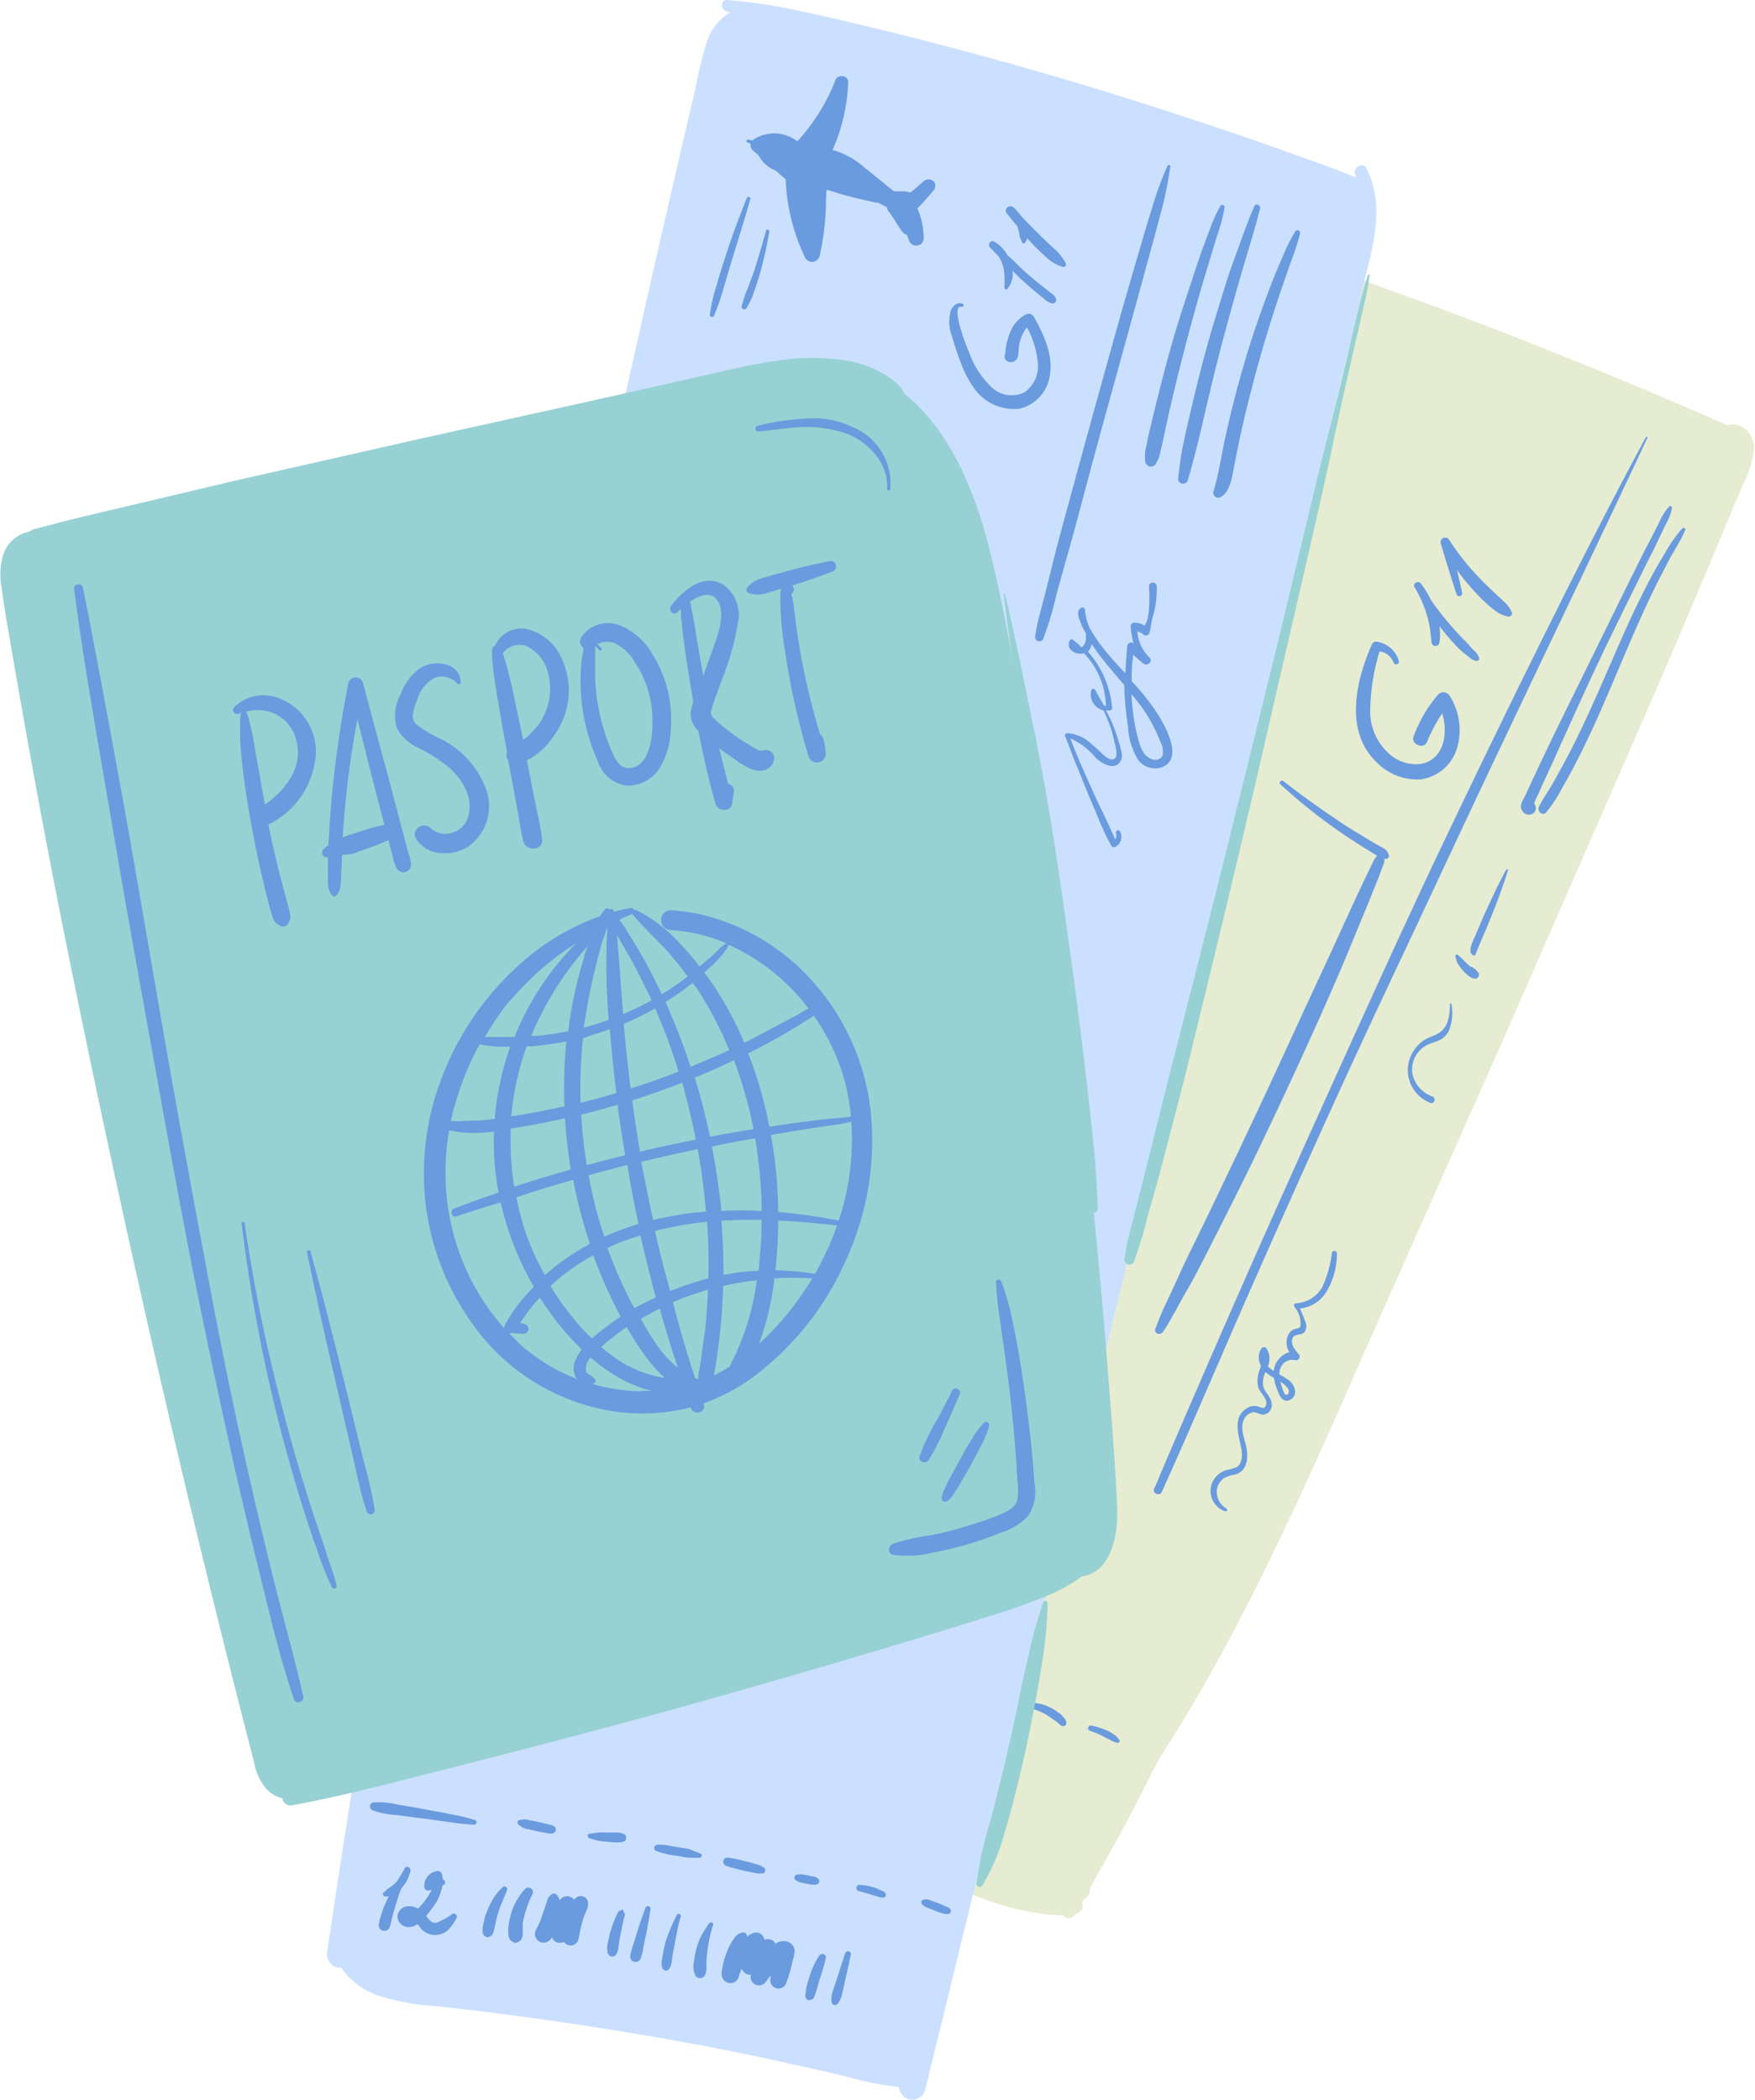 <?xml version="1.0" encoding="UTF-8" standalone="no"?><svg xmlns="http://www.w3.org/2000/svg" xmlns:xlink="http://www.w3.org/1999/xlink" fill="#000000" height="190" preserveAspectRatio="xMidYMid meet" version="1" viewBox="20.6 5.0 158.8 190.0" width="158.8" zoomAndPan="magnify"><g id="change1_1"><path d="M177.88,43.46a2,2,0,0,0-1,0l-.5-.22-2.69-1.17c-1.78-.77-3.56-1.52-5.35-2.27q-5.34-2.23-10.75-4.35-9-3.51-18.15-6.63c-.33-.15-.66-.28-1-.42l-2-.85c-1.34-.57-2.71-1.1-4.06-1.64s-2.68-1.07-4-1.58c-.66-.25-1.32-.52-2-.74a3.22,3.22,0,0,0-1.56-.19.68.68,0,0,0-.66-.09s0,0,0,0a.49.49,0,0,0-.23.22h0l-.43.56h-.25c-.23,0-.43.32-.21.5l.06.05a23.2,23.2,0,0,0-2.3,4.22,54.83,54.83,0,0,0-2.1,6.14c-1.82,4.58-3.43,9.24-5,13.89-2.85,8.65-5.28,17.45-7.57,26.27-2.36,9.06-4.6,18.16-6.87,27.24q-3.49,14-7,28c-2.33,9.39-4.73,18.76-7,28.16-.12.47-.22.94-.33,1.4s-.26.9-.4,1.36a15.38,15.38,0,0,0-.56,2.12,2.48,2.48,0,0,0,.33,1.86,3.39,3.39,0,0,0,1.4,1c.57.25,1.17.49,1.76.71a2,2,0,0,0,.47.4c.23.13.49.23.72.34.53.25,1.05.53,1.58.76l2.94,1.29,6.09,2.63,6,2.6a56,56,0,0,0,5.84,2.28,21.88,21.88,0,0,0,3.39.77,14.54,14.54,0,0,0,2.33.2.6.6,0,0,0,1,0,.83.83,0,0,0,.09-.16l.13,0a.73.73,0,0,0,.46-1,2.61,2.61,0,0,0,.17-.28,1.06,1.06,0,0,0,.45-.44,1.52,1.52,0,0,0,.12-.59l.79-1.46c.65-1.13,1.29-2.25,1.91-3.39,1-1.84,1.94-3.69,2.87-5.56l.72-1.35q3.59-5.56,6.67-11.44c4.33-8.19,8.08-16.67,11.8-25.15L156.6,99.1l12.53-28.65q3.1-7.12,6.11-14.28l3-7.19a8.67,8.67,0,0,0,1.07-3.4A2.17,2.17,0,0,0,177.88,43.46Zm-92,121.08c-.3-.26-.24-.63-.2-1l.16.1a4.87,4.87,0,0,0,.63,1.22A2.25,2.25,0,0,1,85.83,164.54Zm1.9-.74c-.18-.16-.35-.33-.54-.49.1-.17.19-.35.28-.52a.92.92,0,0,0,.4-.15c-.05.24-.09.49-.14.73A1.24,1.24,0,0,0,87.73,163.8Zm1.5-10.44c.38-1.55.77-3.1,1.16-4.65.57-2.3,1.15-4.6,1.72-6.9q-1.45,6.69-2.8,13.42a.41.41,0,0,0-.16,0c.12-.49.25-1,.36-1.47A.3.3,0,0,0,89.23,153.36Z" fill="#e6ecd1"/></g><g id="change2_1"><path d="M143.73,31.78c-.63,2.88-1.32,5.74-2,8.6q-2,8.59-4.11,17.16-4.09,17.07-8.28,34.12T121,125.77L112.65,160c-2.67,10.9-5.32,21.8-8,32.68a1.11,1.11,0,0,1-.12.5c-.08.3-.15.61-.23.92a1.2,1.2,0,0,1-2.35-.29,28.65,28.65,0,0,1-5-1c-2.24-.54-4.48-1-6.72-1.52-7.93-1.69-15.92-3-24-4.06-2-.26-4.09-.51-6.14-.73a20.94,20.94,0,0,1-5.39-1A6.74,6.74,0,0,1,51.45,183a1.14,1.14,0,0,1-.37,0,1.28,1.28,0,0,1-.86-1.51l.66-4.44c1.79-11.9,3.8-23.77,5.91-35.62s4.36-23.66,6.7-35.47,4.79-23.71,7.29-35.54,5-23.54,7.66-35.29c1.3-5.84,2.65-11.68,4-17.51.35-1.52.71-3,1.07-4.54a39.07,39.07,0,0,1,1-4.14,4.84,4.84,0,0,1,2.15-2.81L86.26,6c-.49-.19-.46-1,.13-1A48.7,48.7,0,0,1,93,6c2.12.43,4.23.94,6.33,1.45q11.37,2.74,22.56,6.23,5.58,1.74,11.09,3.63,2.78.95,5.54,1.95c1.6.57,3.2,1.13,4.76,1.8,0-.13-.05-.25-.08-.37-.14-.61.77-1.05,1.06-.44a9,9,0,0,1,.87,3.45C145.24,26.42,144.3,29.19,143.73,31.78Z" fill="#cbe0ff"/></g><g id="change3_1"><path d="M118.48,147.62c-.22.17-.45.33-.68.48a15.61,15.61,0,0,1-2.83,1.42c-2.19.9-4.47,1.59-6.73,2.29q-7.55,2.34-15.14,4.54c-5.09,1.48-10.18,2.93-15.3,4.31s-10.18,2.71-15.29,4-10.26,2.7-15.47,3.67a.75.75,0,0,1-.89-.64,2.84,2.84,0,0,1-1.58-1,5.35,5.35,0,0,1-1-2.34q-.78-3-1.54-6-1.52-6-3-12.06-2.94-12.06-5.67-24.19t-5.25-24.3c-1.68-8.11-3.3-16.24-4.76-24.4q-1.11-6.1-2.15-12.25c-.17-1-.33-2-.46-3a6.37,6.37,0,0,1,.1-2.78,3.08,3.08,0,0,1,2.37-2.26,2.65,2.65,0,0,1,.48-.23l1-.27c2.79-.74,5.61-1.39,8.42-2.05s5.62-1.33,8.43-2l16.83-3.81L75.3,41l8.45-1.9c2.34-.53,4.68-1.12,7.07-1.45a20.21,20.21,0,0,1,6.54,0,10.53,10.53,0,0,1,2.9,1,8.63,8.63,0,0,1,1.33.9,3.42,3.42,0,0,1,.88,1.09c4.58,3.75,6.72,9.87,8,15.45.87,3.63,1.52,7.31,2.21,11q1.14,6.15,2.15,12.32,2,12.38,3.54,24.83t2.48,24.89c.32,4.1.67,8.23.83,12.35C121.81,143.71,121.17,147.29,118.48,147.62Z" fill="#97d1d3"/></g><g id="change4_1"><path d="M45.31,68a3.74,3.74,0,0,0-3.53,1,.36.36,0,0,0,.43.56l.21-.1a2.41,2.41,0,0,0-.09.59c0,.34,0,.67,0,1a14.87,14.87,0,0,0,.08,2c.11,1.3.28,2.6.48,3.89q.6,3.87,1.5,7.7c.17.73.36,1.46.54,2.18.1.36.19.7.31,1.05a1.64,1.64,0,0,0,.28.58l.17.14c.05,0,.34.25.17.09a.51.51,0,0,0,.85-.22s-.13.22,0,0a1.12,1.12,0,0,0,.13-.24,1.19,1.19,0,0,0,0-.56c-.06-.33-.15-.66-.24-1-.18-.62-.35-1.25-.51-1.87-.33-1.25-.63-2.51-.91-3.78-.11-.47-.2-1-.3-1.43a.47.47,0,0,0,.15-.06,7.63,7.63,0,0,0,4.13-6.1A5.15,5.15,0,0,0,45.31,68Zm-.74,9.84c-.26-1.48-.51-3-.79-4.46-.13-.7-.21-1.42-.38-2.12-.08-.35-.17-.69-.24-1a3.3,3.3,0,0,0-.29-.87,3.81,3.81,0,0,1,2.58.17,3.59,3.59,0,0,1,2,2.6C48,74.44,46.43,76.5,44.57,77.79Z" fill="#6a9bde"/></g><g id="change4_2"><path d="M57.54,82.15c-.1-.36-.19-.72-.28-1.08l-.53-2c-.36-1.36-.71-2.72-1.08-4.08-.74-2.74-1.49-5.48-2.21-8.23a.69.69,0,0,0-1.31,0C51.48,70,51,73.35,50.66,76.68c-.15,1.59-.26,3.19-.34,4.79a1.63,1.63,0,0,0-.53.48.41.41,0,0,0,.24.59,1,1,0,0,0,.24,0c0,.52,0,1,0,1.56s-.09,1.6.51,2a.13.13,0,0,0,.12,0c.61-.38.54-1.35.57-2s.06-1.16.08-1.73l.29-.06a2.21,2.21,0,0,0,1.14-.25l1.15-.4c.39-.14.78-.29,1.16-.46l.46-.2.1.41c.1.36.19.72.29,1.08a3.36,3.36,0,0,0,.36,1.08.7.7,0,0,0,1.3-.35A3.91,3.91,0,0,0,57.54,82.15Zm-2.85-2.37c-.39.1-.77.21-1.16.34l-1.1.35a4.22,4.22,0,0,0-.82.31c.08-1.32.19-2.63.33-3.94q.36-3.41,1-6.77c.45,1.77.89,3.54,1.34,5.31.35,1.36.7,2.72,1.06,4.08l.05.18C55.12,79.67,54.9,79.73,54.69,79.78Z" fill="#6a9bde"/></g><g id="change4_3"><path d="M64.59,76.42a8.34,8.34,0,0,0-4-4.51,13.25,13.25,0,0,1-2.22-1.29,1.07,1.07,0,0,1-.43-.79,4.29,4.29,0,0,1,.4-1.47,3.19,3.19,0,0,1,1.64-2.06,1.88,1.88,0,0,1,2,.55c.11.14.3,0,.31-.12A1.65,1.65,0,0,0,61,65.14a2.88,2.88,0,0,0-2.36.3,4.83,4.83,0,0,0-1.79,2.4,3.82,3.82,0,0,0-.31,3.09,4.25,4.25,0,0,0,2,1.77,14.53,14.53,0,0,1,2.49,1.57c1.35,1.11,2.48,2.86,1.91,4.67a2.08,2.08,0,0,1-1.58,1.44,1.93,1.93,0,0,1-1.82-.48c-.66-.61-1.79.18-1.28,1,1,1.57,3.22,1.61,4.68.71A4.49,4.49,0,0,0,64.59,76.42Z" fill="#6a9bde"/></g><g id="change4_4"><path d="M71.47,64.69a4.63,4.63,0,0,0-3.19-2.78A2.6,2.6,0,0,0,65.4,63.4a.47.47,0,0,0-.28.36A12.58,12.58,0,0,0,65.29,66c.1.75.21,1.5.34,2.24.25,1.43.48,2.85.75,4.27l.09.51a.83.83,0,0,0,0,.56.78.78,0,0,0,.11.18c.18,1,.37,2,.56,3,.13.73.27,1.47.41,2.21a20.8,20.8,0,0,0,.42,2.2c.28.88,1.78.78,1.69-.23a19.85,19.85,0,0,0-.42-2.28c-.14-.73-.29-1.46-.44-2.2-.17-.89-.35-1.78-.53-2.67a6.18,6.18,0,0,0,2.29-2A7.31,7.31,0,0,0,72,68.44,6.8,6.8,0,0,0,71.47,64.69Zm-2.26,6a7.85,7.85,0,0,1-.94,1l-.34.24c-.28-1.38-.58-2.74-.86-4.11-.16-.73-.33-1.46-.52-2.18-.14-.52-.27-1-.45-1.54a1.87,1.87,0,0,1,2.12-.66,3.63,3.63,0,0,1,1.9,2.2A5.58,5.58,0,0,1,69.21,70.72Z" fill="#6a9bde"/></g><g id="change4_5"><path d="M79.58,64.1a5.87,5.87,0,0,0-3-2.56,2.89,2.89,0,0,0-3.39,1.13.7.7,0,0,0,.21.95c0,.26-.08.52-.12.74a14.25,14.25,0,0,0-.15,2,18.47,18.47,0,0,0,.37,3.85A18.81,18.81,0,0,0,74.7,73.9a3.26,3.26,0,0,0,2.51,2.17,3.43,3.43,0,0,0,3.09-1.6,7.29,7.29,0,0,0,1-3.53A11.08,11.08,0,0,0,79.58,64.1ZM77.45,74.49c-.83,0-1.21-.88-1.5-1.53a18,18,0,0,1-1-3,19.23,19.23,0,0,1-.5-3.54c0-.62,0-1.25,0-1.88,0-.28,0-.57,0-.86a1.94,1.94,0,0,1,0-.24l0,0,.39.38c.12.1.29-.06.18-.18l-.37-.35a1.82,1.82,0,0,1,1.61-.08,4.28,4.28,0,0,1,1.77,1.68,9.36,9.36,0,0,1,1.6,5.38C79.68,71.66,79.35,74.51,77.45,74.49Z" fill="#6a9bde"/></g><g id="change4_6"><path d="M89.88,72.85a.49.49,0,0,0-.25.06.9.9,0,0,0-.34,0l-.18-.1c-.24-.13-.47-.26-.69-.4a20.74,20.74,0,0,1-2.19-1.51c-.36-.29-.71-.58-1-.89L85,69.83l-.09-.41a1.08,1.08,0,0,1,.06-.2c.3-1,.65-1.9,1-2.85a24.57,24.57,0,0,0,1.4-5,3.35,3.35,0,0,0-1.38-3.51c-1.84-1-3.56.57-4.65,1.92-.32.4.19,1,.58.58l.29-.28c0,.41,0,.82.08,1.24.07.77.16,1.55.27,2.32.22,1.57.47,3.14.75,4.7,0,.08,0,.16,0,.23a5,5,0,0,0-.16.55,2.07,2.07,0,0,0,.64,2c.44,2.22.94,4.43,1.55,6.6.2.69,1.37.79,1.5,0l.15-1a.66.66,0,0,0-.5-.81q-.42-1.6-.81-3.21c.38.28.76.56,1.15.82.82.55,1.87,1.43,2.92,1.16a1.21,1.21,0,0,0,.91-1.07A.76.76,0,0,0,89.88,72.85ZM83.15,60c0-.19-.07-.38-.12-.57.9-.61,2-1,2.56,0s.13,2.56-.26,3.65-.72,2-1.09,3.06c-.17-.88-.32-1.76-.47-2.63s-.25-1.54-.38-2.3Z" fill="#6a9bde"/></g><g id="change4_7"><path d="M95.68,55.76c-1.32.27-2.63.57-3.92.93-.65.18-1.3.34-1.94.55a2.73,2.73,0,0,0-1.63.94.34.34,0,0,0,.12.47,2.77,2.77,0,0,0,1.88-.07c.37-.09.74-.2,1.1-.31a2,2,0,0,0-.08.6,28.12,28.12,0,0,0,.41,4.93,66,66,0,0,0,2.14,9.63.8.8,0,0,0,1.56-.21,5.58,5.58,0,0,0-.27-1.51.4.4,0,0,0-.24-.25c-.58-1.91-1.08-3.86-1.48-5.82-.25-1.23-.46-2.47-.64-3.72-.09-.61-.15-1.22-.25-1.83,0-.3-.07-.61-.13-.91s-.08-.3-.11-.45a.46.46,0,0,0,.07-.76c1.24-.38,2.46-.81,3.67-1.27A.49.49,0,0,0,95.68,55.76Z" fill="#6a9bde"/></g><g id="change4_8"><path d="M99.38,105.51a21.12,21.12,0,0,0-5-11.44,19.54,19.54,0,0,0-10.16-6.29,18,18,0,0,0-3-.43.9.9,0,0,0,0,1.79,15.57,15.57,0,0,1,5.1,1.19,5,5,0,0,0-.53.41c-.3.29-.58.58-.89.86l-1,.84a24.36,24.36,0,0,0-1.7-2,13.65,13.65,0,0,0-4-3.09.24.24,0,0,0-.22,0,.25.25,0,0,0-.31-.2c-.51.09-1,.2-1.51.33a.27.27,0,0,0-.35-.23l-.09,0a.27.27,0,0,0-.37,0,4.62,4.62,0,0,0-.45.64,21.6,21.6,0,0,0-7.52,4.58,26.39,26.39,0,0,0-6.69,9.73,24.19,24.19,0,0,0-1.6,11.54,23.39,23.39,0,0,0,5.1,12.13,19.16,19.16,0,0,0,11.43,6.73,17.75,17.75,0,0,0,6.89-.13l.6-.15,0,.06c.26.73,1.43.42,1.17-.33l0-.09a17.85,17.85,0,0,0,4.46-2.37,26.61,26.61,0,0,0,8.49-10.78A25.81,25.81,0,0,0,99.38,105.51Zm-5.16-8.64a18.86,18.86,0,0,1,2.83,6A21.48,21.48,0,0,1,97.6,106a1.89,1.89,0,0,1-.39.07c-.63.08-1.27.11-1.91.18-1.2.14-2.39.29-3.59.46l-1.5.23a37.93,37.93,0,0,0-1.91-6.64c1.12-.56,2.23-1.15,3.31-1.78.6-.35,1.18-.71,1.77-1.08a6.38,6.38,0,0,0,.82-.53ZM78,123.36a40.28,40.28,0,0,1-2.44-5.45l.29-.14a22.11,22.11,0,0,1,2.7-1c.43,1.88.89,3.76,1.39,5.62C79.31,122.66,78.66,123,78,123.36Zm-3.85,2.73c-.23-.22-.45-.44-.67-.67a25.25,25.25,0,0,1-3.07-4.07c.16-.16.33-.31.5-.46a20,20,0,0,1,3.37-2.32,41.37,41.37,0,0,0,2.3,5.19l.19.36a23.29,23.29,0,0,0-2.21,1.63Zm-2.51-21c-1.09.25-2.2.47-3.3.67l-1.48.24a25.16,25.16,0,0,1,1.4-6.34l.42,0a28.42,28.42,0,0,0,3.17-.44A42.91,42.91,0,0,0,71.67,105.08ZM67.46,107c1.43-.23,2.85-.51,4.26-.83.1,1.56.28,3.1.53,4.63-.85.25-1.7.49-2.54.75s-1.72.53-2.58.81a25.78,25.78,0,0,1-.31-5.26Zm5,4.75a46.06,46.06,0,0,0,1.52,5.79,22.47,22.47,0,0,0-3.22,2.1c-.29.23-.57.47-.85.72A24.23,24.23,0,0,1,68.33,117a24.85,24.85,0,0,1-1-3.68Q69.85,112.48,72.42,111.75Zm12.39-3.9c-.38-1.81-.84-3.59-1.38-5.36,1.2-.49,2.38-1,3.54-1.57q.19.49.36,1a36.86,36.86,0,0,1,1.41,5.24C87.43,107.37,86.12,107.6,84.81,107.85Zm4.07.1a41.76,41.76,0,0,1,.6,6.61c-1.23-.07-2.45-.08-3.67,0,0-.57-.11-1.15-.18-1.72-.17-1.38-.39-2.75-.65-4.11Q86.93,108.31,88.88,108Zm-4.4,6.66a30,30,0,0,0-4.83.77c0-.12-.05-.23-.07-.34-.35-1.64-.67-3.28-1-4.93q2.55-.61,5.11-1.15C84.07,110.83,84.32,112.72,84.48,114.61Zm-.92-6.52c-1.7.34-3.4.7-5.09,1.1-.26-1.54-.5-3.09-.71-4.64,1.53-.48,3-1,4.53-1.6l.12.4C82.86,104.92,83.24,106.5,83.56,108.09Zm-5.19,7.63a25.07,25.07,0,0,0-3.13,1.17c-.17-.51-.33-1-.49-1.56-.37-1.31-.68-2.64-.93-4q1.74-.49,3.51-.93C77.64,112.2,78,114,78.37,115.72Zm3.31-13.66c-1.34.51-2.69,1-4.06,1.41q-.37-2.91-.62-5.84a27.69,27.69,0,0,0,2.84-1.4A55.2,55.2,0,0,1,82,101.94Zm-4.51,7.44c-1.18.29-2.35.6-3.52.91-.24-1.51-.41-3-.5-4.57.48-.11.95-.23,1.42-.36l1.91-.53c0,.13,0,.25,0,.38C76.72,106.73,76.93,108.12,77.17,109.5Zm2.7,6.86a30.63,30.63,0,0,1,4.67-.82q.17,2.43.12,4.86c0,.09,0,.17,0,.26l-.36.09a26.78,26.78,0,0,0-3.09,1.06C80.72,120,80.27,118.18,79.87,116.36Zm6-.93c1.06-.06,2.11-.08,3.16-.07h.44c0,1.3-.08,2.59-.21,3.88,0,.24,0,.48-.07.72a22.52,22.52,0,0,0-3.16.38C86.06,118.71,86,117.07,85.88,115.43Zm-.94-23q.53-.53,1-1.08a5.27,5.27,0,0,0,.58-.87,18.69,18.69,0,0,1,7.21,5.76,3.59,3.59,0,0,0-.38.21l-.74.43L91,97.74c-1,.54-2,1.08-3,1.58l-.06,0a32,32,0,0,0-2.62-4.94c-.31-.48-.64-.94-1-1.4C84.53,92.81,84.74,92.61,84.94,92.4Zm-1.39,1.88a32.17,32.17,0,0,1,3,5.7c-1.15.53-2.31,1-3.49,1.51a58.19,58.19,0,0,0-2.19-5.67c0-.06-.06-.12-.08-.19.68-.43,1.34-.89,2-1.38l.44-.35Zm-5.73-6.59,0,0a.27.27,0,0,0,.06.1c.94,1.1,2,2.07,3,3.15.68.76,1.31,1.55,1.91,2.37a23.65,23.65,0,0,1-2.34,1.61c-.56-1.19-1.16-2.36-1.81-3.51-.4-.7-.82-1.39-1.25-2.07a13.36,13.36,0,0,0-.77-1.14C77,88,77.43,87.84,77.82,87.69Zm-.39,3.64c.71,1.28,1.36,2.59,2,3.91,0,.07.07.15.1.23-.26.14-.52.29-.79.42-.58.3-1.18.57-1.79.82-.19-2.39-.34-4.79-.56-7.19C76.72,90.13,77.1,90.73,77.43,91.33Zm-1.68,6.79c.16,1.92.35,3.83.59,5.74-1.07.32-2.15.62-3.24.88a42.77,42.77,0,0,1,.23-5.88c.12,0,.24,0,.36-.09C74.39,98.58,75.07,98.36,75.75,98.12Zm-.57-8.22c.11-.37.24-.74.35-1.11h0l0,0a57.89,57.89,0,0,0,.06,7.68l.06.76c-.73.27-1.48.51-2.24.71,0-.18,0-.36.07-.54a47,47,0,0,1,1-5C74.71,91.56,74.94,90.73,75.18,89.9Zm-1.73,1.61a36.63,36.63,0,0,0-1.14,4.59c-.13.72-.23,1.44-.32,2.16a24.41,24.41,0,0,1-2.79.42l-.56,0c.14-.34.28-.68.44-1a28.55,28.55,0,0,1,4.69-7.14C73.66,90.88,73.55,91.19,73.45,91.51Zm-6.77,4.06a26.21,26.21,0,0,1,6.07-5.3,25,25,0,0,0-5.62,8.52h-.65c-.45,0-.9,0-1.36,0l-.67,0A26.73,26.73,0,0,1,66.68,95.57Zm-5,9.58A25.42,25.42,0,0,1,64,99.48a10,10,0,0,0,2.09.21h.68A26.13,26.13,0,0,0,65.38,106c0,.07,0,.15,0,.23l-.9.1c-.7.06-1.39.06-2.09.09a6.16,6.16,0,0,1-1,0C61.49,106,61.59,105.55,61.7,105.15Zm4.52,20a20.92,20.92,0,0,1-4.71-9,21.63,21.63,0,0,1-.27-8.92,9.66,9.66,0,0,0,2.55.23c.5,0,1-.06,1.5-.11a24.88,24.88,0,0,0,.41,5.51c-1.34.45-2.67.93-4,1.44-.44.16-.27.86.19.71,1.32-.43,2.64-.85,4-1.26a27.17,27.17,0,0,0,3,7.63c-.2.2-.4.41-.58.63a13,13,0,0,0-2,2.79A.64.64,0,0,0,66.22,125.14Zm.4.43.13,0c.42,0,.83.06,1.25.06a.45.45,0,0,0,.11-.87l-.45-.11A17,17,0,0,1,68.9,123c.17-.21.36-.41.54-.61a27.53,27.53,0,0,0,2.47,3.3c.43.48.87.94,1.34,1.39a3.75,3.75,0,0,0-.62,1.08,1.76,1.76,0,0,0,.06,1.44,1,1,0,0,0,.13.16,16.87,16.87,0,0,1-5.3-3.26C67.21,126.16,66.91,125.87,66.62,125.57Zm12.15,5.26a16.54,16.54,0,0,1-4.64-.68h.09a.27.27,0,0,0,.19-.45,5,5,0,0,0-.75-.55,1.27,1.27,0,0,1,0-.79,2.74,2.74,0,0,1,.36-.59,16,16,0,0,0,2.42,1.74,11.34,11.34,0,0,0,3.14,1.28C79.34,130.82,79.06,130.83,78.77,130.83Zm-1.28-2.25A13.84,13.84,0,0,1,75,126.85c.43-.37.87-.73,1.31-1.07s.67-.49,1-.72a24.86,24.86,0,0,0,2.1,3.17,10.81,10.81,0,0,0,1.36,1.43A9.72,9.72,0,0,1,77.49,128.58Zm3.1-1.17a21.08,21.08,0,0,1-2-3.13c.55-.33,1.12-.64,1.7-.94q.75,2.72,1.64,5.37A8.81,8.81,0,0,1,80.59,127.41Zm3.49.18c-.06.4-.13.79-.19,1.19a5.19,5.19,0,0,0-.11.65,1.42,1.42,0,0,0,0,.3l-.3-.1c-.74-2.27-1.42-4.55-2-6.86a27.14,27.14,0,0,1,3.17-1.13c-.05,1.2-.13,2.4-.25,3.6C84.29,126,84.19,126.81,84.08,127.59Zm2.56,1a15.53,15.53,0,0,1-1.44.8h0c.06-.38.13-.76.18-1.13.12-.75.22-1.51.31-2.26.16-1.45.27-2.9.32-4.36,0-.11,0-.23,0-.34a26.39,26.39,0,0,1,3.06-.51A23,23,0,0,1,86.64,128.57ZM89.89,126l-.62.58c.08-.2.15-.41.22-.61a25.57,25.57,0,0,0,1.15-5l0-.32a30.72,30.72,0,0,1,3.46,0A26.2,26.2,0,0,1,89.89,126Zm4.45-5.75a24.07,24.07,0,0,0-3.58-.33,44.91,44.91,0,0,0,.26-4.5c1.78.09,3.55.25,5.32.45A26.58,26.58,0,0,1,94.34,120.26Zm2.15-4.83a54.74,54.74,0,0,0-5.48-.77c0-1-.06-2.07-.14-3.11-.11-1.29-.29-2.58-.51-3.86l3-.5,2.19-.34a13.33,13.33,0,0,0,2.08-.37h0A23.11,23.11,0,0,1,96.49,115.43Z" fill="#6a9bde"/></g><g id="change4_9"><path d="M114.21,139.25c-.08-1.21-.19-2.41-.31-3.61q-.36-3.46-.91-6.9c-.2-1.3-.43-2.59-.7-3.87a23.22,23.22,0,0,0-1.09-3.94c-.1-.23-.49-.23-.48.07a31.15,31.15,0,0,0,.35,3.32c.15,1.09.3,2.18.46,3.28.32,2.2.57,4.41.78,6.62q.15,1.65.27,3.3c0,.52.07,1,.1,1.57a7.45,7.45,0,0,1,0,1.49c-.11.77-.9,1.14-1.54,1.42a28.85,28.85,0,0,1-2.82,1,33.74,33.74,0,0,1-3.46.89,20.36,20.36,0,0,0-3.46.77c-.42.17-.54.88,0,1a9.07,9.07,0,0,0,3.44-.16c1.07-.2,2.14-.45,3.19-.75a32.83,32.83,0,0,0,3.16-1.1,5.61,5.61,0,0,0,2.4-1.46A3.86,3.86,0,0,0,114.21,139.25Z" fill="#6a9bde"/></g><g id="change4_10"><path d="M109.57,133.79a7.36,7.36,0,0,0-1.11,1.54c-.35.56-.69,1.14-1,1.72s-.62,1.14-.93,1.71a9,9,0,0,0-.43.88,2.49,2.49,0,0,0-.29.91.32.32,0,0,0,.48.28,2.31,2.31,0,0,0,.63-.72c.17-.25.34-.49.49-.76.33-.58.68-1.16,1-1.75s.62-1.14.91-1.72a8.06,8.06,0,0,0,.76-1.82A.28.28,0,0,0,109.57,133.79Z" fill="#6a9bde"/></g><g id="change4_11"><path d="M106.76,130.8c-.51,1-1,2-1.55,2.94a19.69,19.69,0,0,0-1.4,3c-.17.51.55.76.82.35a21,21,0,0,0,1.48-2.92c.45-1,.88-2,1.33-3C107.64,130.75,107,130.35,106.76,130.8Z" fill="#6a9bde"/></g><g id="change4_12"><path d="M48.05,158.54c-.71-3.23-1.62-6.4-2.43-9.6s-1.59-6.48-2.33-9.73c-1.48-6.43-2.79-12.91-4-19.39s-2.43-13.06-3.58-19.6-2.26-13.11-3.42-19.67S29.86,67.24,28.59,60.6c-.16-.82-.32-1.64-.5-2.45-.09-.43-.85-.35-.79.11.87,6.68,2.08,13.34,3.21,20S32.8,91.45,34,98.05s2.34,13.07,3.6,19.59,2.64,13,4.08,19.48c.73,3.22,1.48,6.44,2.27,9.64s1.55,6.49,2.52,9.68c.24.78.48,1.56.74,2.34A.45.45,0,0,0,48.05,158.54Z" fill="#6a9bde"/></g><g id="change4_13"><path d="M51.07,148.48c-.25-1.08-.7-2.13-1-3.18L49,142.12c-.67-2.07-1.32-4.16-1.91-6.26-1.19-4.25-2.26-8.53-3.1-12.86q-.72-3.66-1.26-7.35c0-.15-.29-.12-.27,0a143.17,143.17,0,0,0,5.63,26c.38,1.19.76,2.37,1.19,3.54a28,28,0,0,0,1.38,3.46A.24.24,0,0,0,51.07,148.48Z" fill="#6a9bde"/></g><g id="change4_14"><path d="M53.46,137c-.37-1.53-.74-3.06-1.12-4.59-.73-3-1.5-6.06-2.27-9.08-.44-1.71-.91-3.4-1.37-5.1-.05-.22-.37-.13-.32.09.64,3,1.29,6.11,2,9.16s1.4,6.08,2.11,9.13c.4,1.7.72,3.46,1.29,5.12a.37.37,0,0,0,.72-.2A44.21,44.21,0,0,0,53.46,137Z" fill="#6a9bde"/></g><g id="change4_15"><path d="M97.87,43.69a8.14,8.14,0,0,0-4.12-.83,22.4,22.4,0,0,0-4.61.67c-.27.08-.23.52.07.5,1.39-.08,2.76-.39,4.17-.39a10.61,10.61,0,0,1,3.87.61c2,.79,3.78,2.73,3.62,5,0,.16.27.2.29,0A5.53,5.53,0,0,0,97.87,43.69Z" fill="#6a9bde"/></g><g id="change4_16"><path d="M151.76,67.93a.67.67,0,0,0-1-.13,12.39,12.39,0,0,0-2.26,3.84c-.24.69.91,1.19,1.21.5a15.82,15.82,0,0,1,1.38-2.6c.56,1.77.2,4.09-1.83,4.56a3.61,3.61,0,0,1-3.06-1,5.11,5.11,0,0,1-1.62-3.58,19.28,19.28,0,0,1,.85-5.59,1.57,1.57,0,0,1,1.26,1c.11.3.57.19.48-.13a2.42,2.42,0,0,0-2.07-1.75.4.4,0,0,0-.35.21c-1.46,3.3-2.54,7.87.41,10.7a5.12,5.12,0,0,0,4,1.55,4,4,0,0,0,3.25-2.73A5.79,5.79,0,0,0,151.76,67.93Z" fill="#6a9bde"/></g><g id="change4_17"><path d="M153.91,63.8c-.25-.26-.47-.55-.72-.8a21,21,0,0,1-1.5-1.63c-.47-.55-.92-1.12-1.34-1.7-.09-.14-.19-.27-.29-.41a8.15,8.15,0,0,0-.89-1.46c-.25-.33-.8,0-.57.33a11.18,11.18,0,0,1,1.08,2.42,8.89,8.89,0,0,1,.3,1.26c.07.44.09.89.16,1.33s.66.36.71,0a5.35,5.35,0,0,0,0-1.49c.07.08.13.17.19.25.46.58.95,1.14,1.46,1.68a8.8,8.8,0,0,0,.86.74c.25.19.54.48.87.47a.23.23,0,0,0,.22-.22A1.48,1.48,0,0,0,153.91,63.8Z" fill="#6a9bde"/></g><g id="change4_18"><path d="M157.39,60.37a3,3,0,0,0-.62-.86l-.79-.74c-.53-.49-1.06-1-1.56-1.52a22.58,22.58,0,0,1-2.68-3.39.42.42,0,0,0-.77.33c.46,1.53.92,3.06,1.43,4.58a.26.26,0,0,0,.5-.14c-.15-.7-.31-1.39-.47-2.08A14.58,14.58,0,0,0,153.57,58a16.63,16.63,0,0,0,1.54,1.6,8.64,8.64,0,0,0,.88.72,2.72,2.72,0,0,0,1.06.46A.3.3,0,0,0,157.39,60.37Z" fill="#6a9bde"/></g><g id="change4_19"><path d="M169.52,44.56c-3.23,6-6.34,12.14-9.38,18.27s-6,12.24-8.94,18.41-5.79,12.43-8.62,18.67-5.63,12.44-8.39,18.68-5.48,12.5-8.17,18.77c-.33.78-.63,1.56-1,2.34-.16.4.52.69.7.29,2.81-6.21,5.45-12.5,8.21-18.74s5.54-12.47,8.38-18.67S148.11,90.2,151,84s5.82-12.35,8.75-18.51,5.93-12.38,8.84-18.59l1.07-2.28C169.72,44.55,169.57,44.46,169.52,44.56Z" fill="#6a9bde"/></g><g id="change4_20"><path d="M63.56,169.65a20.2,20.2,0,0,0-2.3-.54c-.77-.17-1.55-.29-2.33-.44s-1.55-.28-2.33-.4a7,7,0,0,0-2.26-.2.38.38,0,0,0-.09.68,7.33,7.33,0,0,0,2.25.46l2.36.31c.77.09,1.53.22,2.3.31a22.92,22.92,0,0,0,2.34.25A.22.22,0,0,0,63.56,169.65Z" fill="#6a9bde"/></g><g id="change4_21"><path d="M70.87,170.38c-.17-.27-.51-.29-.8-.37l-.8-.19-.78-.15a1.59,1.59,0,0,0-.48-.07.59.59,0,0,0-.2.05l-.2,0c-.23.05-.22.34-.06.46l.16.11a1.25,1.25,0,0,0,.69.27l.75.17c.24.06.48.1.72.14s.62.18.88,0A.35.35,0,0,0,70.87,170.38Z" fill="#6a9bde"/></g><g id="change4_22"><path d="M77,170.9a1.94,1.94,0,0,0-.43-.11l-.34,0-.78,0a4.57,4.57,0,0,0-.74,0l-.78.11c-.22,0-.18.35,0,.41l.71.2a5.44,5.44,0,0,0,.81.11l.75.06h.37a1.54,1.54,0,0,0,.43-.06.32.32,0,0,0,.25-.32A.34.34,0,0,0,77,170.9Z" fill="#6a9bde"/></g><g id="change4_23"><path d="M84,172.71c-.28-.14-.59-.22-.87-.36a1.7,1.7,0,0,0-.55-.13l-.49-.08-1-.17a4.14,4.14,0,0,0-1-.08.32.32,0,0,0-.28.22.28.28,0,0,0,.13.33,7.05,7.05,0,0,0,2,.46,7,7,0,0,0,1,.17c.16,0,.32,0,.49,0a4.7,4.7,0,0,0,.53,0C84.09,173,84.19,172.79,84,172.71Z" fill="#6a9bde"/></g><g id="change4_24"><path d="M89.77,174a2,2,0,0,0-.82-.36,7.66,7.66,0,0,0-.82-.23l-.82-.2a8.89,8.89,0,0,0-.9-.15.37.37,0,0,0-.37.32.39.39,0,0,0,.27.42c.53.19,1.08.31,1.63.45l.79.16a2.21,2.21,0,0,0,.92.07A.29.29,0,0,0,89.77,174Z" fill="#6a9bde"/></g><g id="change4_25"><path d="M94.66,175a.9.9,0,0,0-.51-.24c-.14,0-.28-.06-.43-.09l-.43-.08a1.88,1.88,0,0,0-.53,0,.29.29,0,0,0-.27.21.28.28,0,0,0,.13.32,1.63,1.63,0,0,0,.47.2l.44.1c.18,0,.34.07.52.09l.23,0a.52.52,0,0,0,.32-.07A.3.3,0,0,0,94.66,175Z" fill="#6a9bde"/></g><g id="change4_26"><path d="M100.73,176.31c-.09-.19-.35-.26-.54-.34l-.18-.08-.15-.08-.27-.08a5.76,5.76,0,0,0-1.23-.21.29.29,0,0,0-.08.56c.37.1.75.2,1.12.32l.27.09.28.06a1.2,1.2,0,0,0,.64.12A.25.25,0,0,0,100.73,176.31Z" fill="#6a9bde"/></g><g id="change4_27"><path d="M106.6,177.76a.49.49,0,0,0-.15-.17.59.59,0,0,0-.14-.06l-.29-.13-.59-.25-.57-.2-.28-.1a1.54,1.54,0,0,0-.37,0,.26.26,0,0,0-.18.43,1.31,1.31,0,0,0,.27.21,2.07,2.07,0,0,0,.34.15l.55.22c.19.08.38.14.57.2l.28.09.16,0a.48.48,0,0,0,.24,0A.26.26,0,0,0,106.6,177.76Z" fill="#6a9bde"/></g><g id="change4_28"><path d="M57.24,174c-.22.41-.47.79-.71,1.19l-.11.11a2.7,2.7,0,0,1-.52.44,2.44,2.44,0,0,0-.31.22c-.11.1-.12.15-.25.23a.21.21,0,0,0,.16.38l.28,0a9.64,9.64,0,0,0-.9,2.47.5.5,0,0,0,1,.26c.12-.43.21-.87.33-1.3s.26-.85.39-1.27a7.83,7.83,0,0,1,.34-.92s0,0,.05-.05a3.35,3.35,0,0,0,.75-1.52C57.76,173.94,57.38,173.75,57.24,174Z" fill="#6a9bde"/></g><g id="change4_29"><path d="M61.53,178.15a5.72,5.72,0,0,1-1.22.71.63.63,0,0,1-.8-.11,3.44,3.44,0,0,1-.35-.41c.21-.26.42-.52.61-.79a4.7,4.7,0,0,0,.87-2l.09,0c.26-.11.15-.47-.07-.54a2.44,2.44,0,0,0-.07-.46.39.39,0,0,0-.47-.27A1.35,1.35,0,0,0,59,175.78a.37.37,0,0,0,.53.22l.13-.06a4.89,4.89,0,0,1-.49.86,8.84,8.84,0,0,1-.74.88,1.6,1.6,0,0,0-.93-.22,1,1,0,0,0-.94.88,1,1,0,0,0,.93,1,1.22,1.22,0,0,0,.89-.27c.11.15.21.29.33.43a1.74,1.74,0,0,0,1.06.55,1.84,1.84,0,0,0,1.38-.44,4.44,4.44,0,0,0,.78-1.14A.28.28,0,0,0,61.53,178.15Z" fill="#6a9bde"/></g><g id="change4_30"><path d="M66.14,175.69a5.21,5.21,0,0,0-.82.93,8.2,8.2,0,0,0-.59,1.14,5.8,5.8,0,0,0-.36,1.14c-.08.4-.27,1.07.16,1.31l0,0a.32.32,0,0,0,.36,0l0,0c.4-.13.41-.65.5-1a11.46,11.46,0,0,1,.28-1.12,7.56,7.56,0,0,1,.37-1c.09-.2.13-.36.22-.54s.14-.36.22-.54A.25.25,0,0,0,66.14,175.69Z" fill="#6a9bde"/></g><g id="change4_31"><path d="M68.69,175.88a.43.43,0,0,0-.57,0,5.9,5.9,0,0,0-1.26,2.2,8,8,0,0,0-.26,1.27,3,3,0,0,0,0,.6,1.19,1.19,0,0,0,.1.46.89.89,0,0,0,.32.29.47.47,0,0,0,.47,0,1.66,1.66,0,0,0,.21-.16.84.84,0,0,0,.2-.52c0-.19,0-.37,0-.56l0-.28v0a.59.59,0,0,1,0-.14c0-.19.07-.37.11-.55a9.81,9.81,0,0,1,.73-2.05A.44.44,0,0,0,68.69,175.88Z" fill="#6a9bde"/></g><g id="change4_32"><path d="M73.49,176.63a.7.7,0,0,0-.94.25h0a.78.78,0,0,0-1.16-.13l-.16.17h0a1.08,1.08,0,0,0-.26-.51.36.36,0,0,0-.5,0,1,1,0,0,0-.33.43l-.12.39c-.09.28-.19.57-.29.85a2.86,2.86,0,0,1-.15.41c0,.07,0,.13-.07.19v0l0,.07c-.12.27-.26.54-.4.81a.8.8,0,0,0,.28,1.09.82.82,0,0,0,1.1-.29.86.86,0,0,0,.07-.1.65.65,0,0,0,.32.42.78.78,0,0,0,.74,0,.76.76,0,0,0,.52.32.71.71,0,0,0,.79-.51c.12-.52.19-1,.34-1.56q.1-.36.24-.72l.12-.28.11-.26s.1-.26,0-.12A.7.7,0,0,0,73.49,176.63Z" fill="#6a9bde"/></g><g id="change4_33"><path d="M77,177.91h0a.1.1,0,0,0-.19-.08h0a.36.36,0,0,0-.22.09.84.84,0,0,0-.14.24,4.81,4.81,0,0,0-.22.46c-.12.31-.24.63-.34.95s-.18.64-.25,1a4,4,0,0,0-.09.48,1.27,1.27,0,0,0,0,.34c0,.1,0,.21.05.31a.42.42,0,0,0,.77.1,1.7,1.7,0,0,0,.18-.49c0-.18.05-.36.07-.54s.09-.62.16-.93.12-.63.21-.94c0-.16.06-.32.1-.47A.48.48,0,0,0,77,177.91Z" fill="#6a9bde"/></g><g id="change4_34"><path d="M79,177.61c-.25.71-.52,1.41-.73,2.13l-.33,1.07a6.93,6.93,0,0,0-.3,1.08.5.5,0,0,0,.34.6.49.49,0,0,0,.6-.34,5.77,5.77,0,0,0,.26-1.09c.08-.37.15-.74.23-1.1.16-.74.27-1.48.38-2.22A.23.23,0,0,0,79,177.61Z" fill="#6a9bde"/></g><g id="change4_35"><path d="M81.83,178.27a17,17,0,0,0-1,2.39c-.11.42-.2.85-.27,1.27s-.22.95.08,1.27a.32.32,0,0,0,.37.05c.36-.24.36-.78.42-1.17s.14-.79.22-1.19c.15-.82.3-1.65.53-2.45C82.3,178.21,81.94,178,81.83,178.27Z" fill="#6a9bde"/></g><g id="change4_36"><path d="M84.77,179a10.38,10.38,0,0,0-.67,1.05,5.46,5.46,0,0,0-.45,1.12,7.12,7.12,0,0,0-.24,1.22,2,2,0,0,0,.11,1.34.5.5,0,0,0,.85,0,1.38,1.38,0,0,0,.15-.72c0-.18,0-.36,0-.54a9.46,9.46,0,0,1,.11-1.07,12.27,12.27,0,0,1,.49-2.24C85.22,178.94,84.9,178.84,84.77,179Z" fill="#6a9bde"/></g><g id="change4_37"><path d="M91.55,180.62a1.12,1.12,0,0,0-.78.24.75.75,0,0,0-1-.36.77.77,0,0,0-1.13-.57,4,4,0,0,0-.44.27.77.77,0,0,0-.05-.19.28.28,0,0,0-.24-.18,1.06,1.06,0,0,0-.87.52,4.52,4.52,0,0,0-.57,1,7.59,7.59,0,0,0-.57,2.07v0h0l0,.21a.79.79,0,0,0,1.55.21c0-.15.1-.29.15-.44l.06-.17.06-.12a.79.79,0,0,0,.84.54.73.73,0,0,0,.25.81.76.76,0,0,0,1-.06l.12-.15h0l.39-.52c0,.07,0,.15,0,.22a.76.76,0,0,0,.43.89.74.74,0,0,0,.94-.31,11.78,11.78,0,0,0,.62-2.1,3.48,3.48,0,0,0,.19-1A.93.93,0,0,0,91.55,180.62Z" fill="#6a9bde"/></g><g id="change4_38"><path d="M94.74,181.91a6.85,6.85,0,0,0-.84,1.77c-.1.3-.19.6-.28.9a6,6,0,0,0-.15,1,.42.42,0,0,0,.21.36.46.46,0,0,0,.2,0,.42.42,0,0,0,.4-.3c.11-.3.22-.59.3-.9s.16-.58.25-.87a16.33,16.33,0,0,0,.51-1.78A.33.33,0,0,0,94.74,181.91Z" fill="#6a9bde"/></g><g id="change4_39"><path d="M97.07,181.71c-.23.74-.48,1.47-.71,2.21L96,185a2.36,2.36,0,0,0-.15,1.17.32.32,0,0,0,.53.14,2.25,2.25,0,0,0,.44-1l.26-1.15c.17-.75.33-1.51.5-2.27A.27.27,0,0,0,97.07,181.71Z" fill="#6a9bde"/></g><g id="change4_40"><path d="M116.52,160h0Z" fill="#6a9bde"/></g><g id="change4_41"><path d="M116.61,160.12a.73.73,0,0,1-.09-.11l-.06,0-.21-.16a3.87,3.87,0,0,0-.37-.24,5,5,0,0,0-.82-.37,3.71,3.71,0,0,0-.88-.17.29.29,0,0,0-.28.24.28.28,0,0,0,.2.31,5.51,5.51,0,0,1,1.39.65c.25.16.39.3.64.44a2.32,2.32,0,0,1,.25.21c.13.11.25.26.44.25a.27.27,0,0,0,.26-.2C117.15,160.61,116.8,160.34,116.61,160.12Z" fill="#6a9bde"/></g><g id="change4_42"><path d="M121.89,162.43a1.72,1.72,0,0,0-.52-.52,3,3,0,0,0-.65-.37,7.14,7.14,0,0,0-1.38-.43.25.25,0,0,0-.13.48,6.64,6.64,0,0,1,1.23.51c.2.11.41.22.61.31a3.23,3.23,0,0,0,.64.27A.18.18,0,0,0,121.89,162.43Z" fill="#6a9bde"/></g><g id="change4_43"><path d="M141.11,118.38a10,10,0,0,1-.9,3.13,3.14,3.14,0,0,1-1,1,3.35,3.35,0,0,1-1.38.41c-.16,0-.17.23-.09.33a2.36,2.36,0,0,1,.53,1.71c-.07.26-.39.22-.6.31a1,1,0,0,0-.4.32,1.59,1.59,0,0,0,0,1.74,2,2,0,0,0-1.4,1.56s0,.1,0,.15a2,2,0,0,1-.35-.25,1,1,0,0,1-.2-.2v0a1.64,1.64,0,0,0-.15-1.63c-.11-.14-.32-.07-.41,0a1.46,1.46,0,0,0-.06,1.59,3.38,3.38,0,0,1-.11.34,2.8,2.8,0,0,0-.15,1.59c.15.53,1,1.15.67,1.74-.17.34-.56,0-.84,0a1.15,1.15,0,0,0-.79.15c-1.41.78-.79,2.46-.56,3.69.1.53.12,1.32-.41,1.66a4.5,4.5,0,0,1-1,.29,2.11,2.11,0,0,0-.8.51,1.93,1.93,0,0,0,.73,3.2.14.14,0,0,0,.11-.26,1.72,1.72,0,0,1-.82-1.82,1.56,1.56,0,0,1,.53-.84,2.25,2.25,0,0,1,1-.37c1.23-.28,1.33-1.56,1.09-2.6-.17-.77-.58-1.69-.17-2.45a1.14,1.14,0,0,1,.84-.62c.32,0,.58.24.91.22a.85.85,0,0,0,.74-.92c0-.65-.58-1-.76-1.61a2.06,2.06,0,0,1,.2-1.32,4.49,4.49,0,0,0,.76.53,4.62,4.62,0,0,0,.3,1.07c.15.38.33.95.83,1a.82.82,0,0,0,.79-.73,1.43,1.43,0,0,0-.73-1.23,4.33,4.33,0,0,0-.69-.41,1.3,1.3,0,0,1,.36-1,1.13,1.13,0,0,1,1.06-.3.33.33,0,0,0,.32-.54c-.3-.37-.76-.89-.57-1.41s.76-.23,1.09-.59a.93.93,0,0,0,.08-.94,12.57,12.57,0,0,0-.49-1.2,3.16,3.16,0,0,0,2.3-1.36,6.63,6.63,0,0,0,1.05-3.6A.23.23,0,0,0,141.11,118.38Zm-4,12.2a.57.57,0,0,1,.11.36c0,.13-.14.31-.3.23s-.28-.56-.33-.7-.1-.3-.14-.45l.18.11A1.87,1.87,0,0,1,137.11,130.58Z" fill="#6a9bde"/></g><g id="change4_44"><path d="M151.93,95.83c0-.08-.12-.09-.12,0-.05.94-.08,2-1,2.62-.47.3-1,.39-1.47.73a3.62,3.62,0,0,0-.9,1,3.17,3.17,0,0,0,1.6,4.6c.36.13.53-.46.16-.58a2.81,2.81,0,0,1-1.79-2,2.49,2.49,0,0,1,1.18-2.58c.4-.24.87-.32,1.29-.53a1.8,1.8,0,0,0,.84-.88A4.47,4.47,0,0,0,151.93,95.83Z" fill="#6a9bde"/></g><g id="change4_45"><path d="M154.29,92.92a1.11,1.11,0,0,0-.26-.27l-.23-.17h0l-.05,0-.06,0s-.17-.13-.06-.06a1.06,1.06,0,0,1-.23-.19,5.66,5.66,0,0,1-.43-.42c-.08-.07-.15-.16-.23-.22a1.21,1.21,0,0,1-.2-.19.15.15,0,0,0-.25.15,2.45,2.45,0,0,1,.08.29,1.27,1.27,0,0,0,.13.32,4.38,4.38,0,0,0,.83,1c.1.08.2.17.3.24a1.26,1.26,0,0,0,.37.13.33.33,0,0,0,.36-.15A.34.34,0,0,0,154.29,92.92Z" fill="#6a9bde"/></g><g id="change4_46"><path d="M156.9,83.67c-.74,1.32-1.35,2.7-2,4.08-.29.67-.57,1.33-.85,2a5.09,5.09,0,0,0-.38,1,.9.9,0,0,0,0,.4c0,.1.12.15.16.24s.29.07.3-.08a2,2,0,0,1,.11-.28,3.65,3.65,0,0,1,.14-.35l.42-1c.28-.64.54-1.29.81-1.94.53-1.31,1-2.62,1.44-4A.09.09,0,0,0,156.9,83.67Z" fill="#6a9bde"/></g><g id="change4_47"><path d="M171.64,50.82a4.88,4.88,0,0,0-.87,1.35L170,53.7c-.54,1-1.06,2.06-1.57,3.09-1,2-2,4.05-3,6.08-2,4.11-4.07,8.19-6,12.34-.27.57-.53,1.15-.8,1.72s-.63,1-.24,1.5a.68.68,0,0,0,1.09,0,.61.61,0,0,0-.07-.73,1.85,1.85,0,0,1,.09-.23c.08-.19.17-.38.26-.57.22-.48.44-1,.65-1.44.41-.88.82-1.77,1.21-2.66q1.22-2.7,2.45-5.39c1.64-3.59,3.4-7.13,5.15-10.67.47-1,1-1.93,1.43-2.9l.72-1.49a4.82,4.82,0,0,0,.53-1.41C171.86,50.79,171.71,50.75,171.64,50.82Z" fill="#6a9bde"/></g><g id="change4_48"><path d="M172.82,52.81A12,12,0,0,0,171.28,55c-.49.79-.94,1.59-1.38,2.41q-1.29,2.46-2.41,5c-1.51,3.39-2.92,6.82-4.59,10.14-.46.91-.94,1.8-1.44,2.68-.24.45-.5.89-.76,1.32a14.94,14.94,0,0,0-.85,1.43c-.19.41.31.89.66.51A13.53,13.53,0,0,0,162,76.2c.47-.8.9-1.61,1.32-2.43.86-1.67,1.64-3.38,2.39-5.1,1.49-3.43,2.88-6.9,4.51-10.26.45-.92.92-1.82,1.39-2.72s1.09-1.78,1.47-2.72C173.17,52.81,172.93,52.69,172.82,52.81Z" fill="#6a9bde"/></g><g id="change4_49"><path d="M146.22,82.28c-.1-.45-.57-.6-.93-.81s-.84-.49-1.26-.75c-.84-.5-1.66-1-2.48-1.57-1.64-1.1-3.26-2.26-4.82-3.48-.19-.14-.46.1-.28.28a48.78,48.78,0,0,0,4.61,3.76c.79.57,1.61,1.12,2.43,1.64.43.28.87.55,1.31.82.13.07.26.17.4.25a2.44,2.44,0,0,0-.35.53l-.54,1.12c-.33.71-.67,1.41-1,2.11l-1.95,4.26c-1.29,2.81-2.61,5.61-3.9,8.43-2.58,5.64-5.24,11.24-7.93,16.83-.75,1.57-1.56,3.13-2.27,4.72-.36.81-.74,1.61-1.12,2.42a25.37,25.37,0,0,0-1,2.39c-.15.42.45.61.68.28.44-.63.81-1.33,1.19-2s.74-1.37,1.12-2c.77-1.36,1.47-2.76,2.18-4.15,1.4-2.76,2.8-5.52,4.14-8.32,2.68-5.59,5.28-11.22,7.72-16.92q1-2.41,2-4.84c.33-.81.66-1.63,1-2.46.15-.38.3-.77.44-1.16a6.42,6.42,0,0,0,.24-.66,1,1,0,0,0,0-.3l.17,0A.26.26,0,0,0,146.22,82.28Z" fill="#6a9bde"/></g><g id="change4_50"><path d="M114.14,33.65a.54.54,0,0,0-.73-.19A3.07,3.07,0,0,0,112,35.07a6.74,6.74,0,0,0-.33,1.08l-.09.54c0,.09,0,.18,0,.26a.43.43,0,0,0,0,0,.52.52,0,0,0,.31.79.68.68,0,0,0,.65-.18c.21-.21.19-.54.23-.82a3.6,3.6,0,0,1,.75-2.12,8.05,8.05,0,0,1,1,3.38,2.89,2.89,0,0,1-1.22,2.49,2.62,2.62,0,0,1-3-.48,7.9,7.9,0,0,1-2-3.11,18.82,18.82,0,0,1-.83-2.32c-.07-.25-.57-2,.15-1.82.15,0,.27-.18.11-.26-.48-.24-.9.16-1.09.59a3.56,3.56,0,0,0,.1,2.32,24.63,24.63,0,0,0,.84,2.51,9.07,9.07,0,0,0,1.13,2.16,4.41,4.41,0,0,0,4.1,1.9,3.59,3.59,0,0,0,2.77-2.93C115.93,37.17,115.07,35.29,114.14,33.65Z" fill="#6a9bde"/></g><g id="change4_51"><path d="M116.14,32c-.11-.3-.38-.44-.62-.63l-.73-.58c-.5-.39-1-.8-1.46-1.22s-1-1-1.55-1.45a3.32,3.32,0,0,0-1.19-1.25.33.33,0,0,0-.4.52l.78.82a3.66,3.66,0,0,1,.38.83,3.91,3.91,0,0,1,.14,1c0,.34,0,.66,0,1a.15.15,0,0,0,.26.1,2.08,2.08,0,0,0,.47-1.63l.67.65c.45.42.91.83,1.39,1.23l.76.61a1.61,1.61,0,0,0,.82.46A.33.33,0,0,0,116.14,32Z" fill="#6a9bde"/></g><g id="change4_52"><path d="M117,28.78a4.44,4.44,0,0,0-1.09-1.35c-.42-.38-.83-.78-1.24-1.18-.58-.57-1.16-1.15-1.72-1.76a4.21,4.21,0,0,0-.66-.74.4.4,0,0,0-.52,0,.39.39,0,0,0-.1.51q.47.61,1,1.23l0,.07a3,3,0,0,1,.18.71,2.38,2.38,0,0,0,.25.69.15.15,0,0,0,.25,0,1,1,0,0,0,.19-.41l.41.45c.4.42.83.83,1.26,1.22a3.76,3.76,0,0,0,1.53.92A.23.23,0,0,0,117,28.78Z" fill="#6a9bde"/></g><g id="change4_53"><path d="M126.24,20a30.37,30.37,0,0,0-1.43,3.94c-.45,1.39-.85,2.8-1.26,4.2-.82,2.78-1.61,5.56-2.39,8.35q-2.32,8.33-4.58,16.67c-.42,1.56-.81,3.14-1.2,4.71-.2.8-.41,1.6-.61,2.39a17.55,17.55,0,0,0-.51,2.37.39.39,0,0,0,.73.19,31.58,31.58,0,0,0,1.21-4.06c.39-1.41.78-2.82,1.18-4.22.78-2.79,1.5-5.6,2.26-8.39,1.51-5.56,3.07-11.11,4.58-16.67.42-1.56.87-3.12,1.27-4.69a33.4,33.4,0,0,0,1-4.72C126.54,19.92,126.3,19.86,126.24,20Z" fill="#6a9bde"/></g><g id="change4_54"><path d="M125.45,69.75A20.53,20.53,0,0,0,123,66.63a15.89,15.89,0,0,1,.14-2.39c.3.28.6.54.93.8s.9-.18.54-.55a3.67,3.67,0,0,1-1.1-2.38,1.48,1.48,0,0,1,.54.29.34.34,0,0,0,.56-.15,7.42,7.42,0,0,0,.18-.94c.07-.4.21-.78.29-1.17a9.14,9.14,0,0,0,.19-2.09c0-.45-.72-.45-.7,0a15.13,15.13,0,0,1,0,2,5.32,5.32,0,0,1-.15,1,4.37,4.37,0,0,1-.24.55,1.78,1.78,0,0,0-.95-.26.31.31,0,0,0-.32.31,7,7,0,0,0,.27,1.59l-.07-.06c-.23-.17-.5.07-.52.3-.06.82-.13,1.62-.16,2.43l-.38-.4a29.64,29.64,0,0,1-2-2.35c-.08-.11-.45-.66-.8-1.25a5.07,5.07,0,0,1-.48-1.74.21.21,0,0,0-.26-.21c-.71.27-.17,1.24,0,1.69.11.22.22.44.34.65a2.2,2.2,0,0,1,0,.36,1,1,0,0,1-.38.91,8.09,8.09,0,0,0-.76-.67.18.18,0,0,0-.28,0c-.5.77.53,1.45,1.24,1.19a7.12,7.12,0,0,1,2,4.79l-.18-.06c-.27-.46-.53-.91-.78-1.38a.2.2,0,0,0-.37,0,1.5,1.5,0,0,0,1.11,1.83c.21.42.38.86.54,1.28a11.94,11.94,0,0,1,.45,1.55c.06.34.38,1.3,0,1.54s-.84-.21-1.06-.41-.62-.61-1-.9a3.47,3.47,0,0,0-2.21-1,.21.21,0,0,0-.18.31c.36.84.64,1.71,1,2.56s.66,1.65,1,2.47.68,1.59,1,2.38.72,1.67,1.16,2.46a.29.29,0,0,0,.38.1,1,1,0,0,0,.4-1.4c-.1-.19-.44-.06-.36.16a.55.55,0,0,1-.07.56c-.63-1.49-1.39-2.94-2.05-4.42s-1.41-3.11-2-4.7a6.12,6.12,0,0,1,2.31,1.77c.52.49,1.67,1.17,2.21.32.29-.46.06-1.08-.07-1.55a16.72,16.72,0,0,0-.58-1.73,13.79,13.79,0,0,0-.64-1.34H121a.23.23,0,0,0,.23-.23,8.77,8.77,0,0,0-2.25-5.16L119,64a1.44,1.44,0,0,0,.38-.73l.41.6c.79,1.09,1.67,2.09,2.54,3.11v.2a29.22,29.22,0,0,0,.33,3.49,6.53,6.53,0,0,0,.87,3,1.92,1.92,0,0,0,2.22.74C127.67,73.66,126.12,70.86,125.45,69.75Zm.32,3.67a.8.8,0,0,1-1,.24c-.89-.32-1.12-1.55-1.32-2.35a18.57,18.57,0,0,1-.47-3.56l0,.06a14.12,14.12,0,0,1,2.62,4.31A1.69,1.69,0,0,1,125.77,73.42Z" fill="#6a9bde"/></g><g id="change4_55"><path d="M131,23.68a12.35,12.35,0,0,0-.94,2.1c-.28.72-.55,1.45-.81,2.18-.51,1.48-1,3-1.48,4.46-1,3-1.79,6-2.55,9.06-.22.87-.43,1.75-.63,2.62q-.15.65-.27,1.29a3.34,3.34,0,0,0-.09,1.37.52.52,0,0,0,1,.12,2.86,2.86,0,0,0,.38-1.07c.09-.37.18-.75.26-1.13.16-.75.32-1.5.49-2.26.35-1.53.71-3.05,1.1-4.57.76-3,1.58-6,2.5-9,.25-.81.49-1.63.74-2.44a16.63,16.63,0,0,0,.7-2.6A.19.19,0,0,0,131,23.68Z" fill="#6a9bde"/></g><g id="change4_56"><path d="M134.11,23.64c-.68,1.52-1.2,3.1-1.78,4.65s-1.07,3.2-1.56,4.81c-1,3.19-1.82,6.42-2.57,9.67-.21.91-.42,1.82-.6,2.73s-.3,1.87-.4,2.83c0,.51.74.58.88.12.94-3.17,1.59-6.43,2.39-9.64s1.68-6.41,2.61-9.59c.53-1.78,1.08-3.56,1.54-5.36C134.69,23.57,134.25,23.35,134.11,23.64Z" fill="#6a9bde"/></g><g id="change4_57"><path d="M137.83,25.89a14.43,14.43,0,0,0-1.12,2.22c-.32.74-.64,1.47-.93,2.21q-.9,2.31-1.69,4.65a95,95,0,0,0-2.6,9.52c-.37,1.67-.6,3.38-1.1,5A.45.45,0,0,0,131,50a1.71,1.71,0,0,0,.7-.71,5.3,5.3,0,0,0,.35-1c.18-.79.31-1.58.47-2.37q.49-2.46,1.11-4.89,1.22-4.86,2.83-9.61l.89-2.58a24.15,24.15,0,0,0,.89-2.73A.25.25,0,0,0,137.83,25.89Z" fill="#6a9bde"/></g><g id="change4_58"><path d="M105.09,21.41a.69.69,0,0,0-.93,0c-.38.34-.77.67-1.16,1a4.49,4.49,0,0,0-.64-.1l-.3,0h-.16a.54.54,0,0,0-.22,0l-.19,0-.55-.44c-.72-.58-1.43-1.18-2.16-1.74a7,7,0,0,0-2.85-1.56,16.09,16.09,0,0,0,.7-1.86,17,17,0,0,0,.72-4.25c0-.72-1-.76-1.18-.16a17.12,17.12,0,0,1-1.84,3.49,16,16,0,0,1-1.18,1.53,5.87,5.87,0,0,1-.41.46,3.43,3.43,0,0,0-3.91-.19.65.65,0,0,0-.16.13l-.35-.1c-.15,0-.26.19-.11.25l.32.14a.6.6,0,0,0,.17.58l.54.47a2.94,2.94,0,0,0,1.07,1.14,2.28,2.28,0,0,0,.47.23l.84.73.07.06a17.9,17.9,0,0,0,1.78,7.13.71.71,0,0,0,1.29-.17,24.56,24.56,0,0,0,.57-4.36c0-.54,0-1.1.07-1.66l1.33.41c1.06.3,2.12.55,3.2.77h.13l.75.39.07,0h0a.51.51,0,0,0,0,.17.65.65,0,0,0,.13.23l.23.32c.15.22.3.44.44.67s.28.44.43.66a1.14,1.14,0,0,0,.33.36.51.51,0,0,0,.21.1c.07.16.13.33.2.5a.69.69,0,0,0,.74.48.67.67,0,0,0,.59-.66,7,7,0,0,0-.57-2.71l0,0a.94.94,0,0,0,.1-.1c.16-.16.32-.31.46-.48.29-.34.59-.67.87-1a.73.73,0,0,0,.19-.46A.7.7,0,0,0,105.09,21.41Z" fill="#6a9bde"/></g><g id="change4_59"><path d="M88.17,22.93c-.7,1.73-1.35,3.47-1.92,5.25-.28.88-.57,1.75-.81,2.64a15.09,15.09,0,0,0-.61,2.66.2.2,0,0,0,.37.1,20.12,20.12,0,0,0,.87-2.51c.28-.9.53-1.81.81-2.71C87.42,26.58,88,24.8,88.49,23,88.55,22.81,88.25,22.74,88.17,22.93Z" fill="#6a9bde"/></g><g id="change4_60"><path d="M89.91,25.86c-.3,1.16-.66,2.31-1,3.44-.19.56-.41,1.12-.61,1.68a10.55,10.55,0,0,0-.58,1.69.24.24,0,0,0,.44.19,6.89,6.89,0,0,0,.71-1.59c.22-.58.39-1.17.56-1.77a32.86,32.86,0,0,0,.78-3.57C90.19,25.77,90,25.7,89.91,25.86Z" fill="#6a9bde"/></g><g id="change5_1"><path d="M144.36,29.91c-.89,2.83-1.47,5.77-2.15,8.65s-1.46,5.83-2.17,8.74c-1.42,5.78-2.77,11.57-4.19,17.35s-2.87,11.6-4.31,17.4-2.9,11.53-4.38,17.29-2.89,11.6-4.4,17.38c-.18.72-.3,1.45-.41,2.18a.45.45,0,0,0,.86.24,43.75,43.75,0,0,0,1.3-4.32c.4-1.42.81-2.83,1.18-4.25.76-2.91,1.53-5.81,2.26-8.72q2.14-8.67,4.21-17.34T136.24,67c1.34-5.79,2.69-11.59,4-17.39.66-2.9,1.24-5.82,1.89-8.73s1.34-5.85,2-8.78c.17-.72.29-1.45.4-2.18C144.56,29.84,144.39,29.79,144.36,29.91Z" fill="#97d1d3"/></g><g id="change5_2"><path d="M119.58,108.82c-.19-1.81-.38-3.62-.59-5.43q-.64-5.46-1.37-10.89c-1-7.25-2-14.5-3.5-21.67-.82-4-1.61-8.06-2.58-12.06,0-.07-.14-.06-.13,0,.46,3.61,1,7.21,1.51,10.82.26,1.81.45,3.63.72,5.45l.78,5.42c1,7.24,2.11,14.47,3,21.73.26,2,.53,4.09.79,6.14s.61,4.06.9,6.1c.07.47.86.36.83-.11C119.84,112.5,119.77,110.66,119.58,108.82Z" fill="#97d1d3"/></g><g id="change5_3"><path d="M115,150a38.74,38.74,0,0,0-1.36,4.88c-.4,1.64-.73,3.31-1.08,5q-1.05,5-2.39,10a34.28,34.28,0,0,0-1.22,5.56c0,.3.39.37.53.15a18.66,18.66,0,0,0,2-4.71c.5-1.65.94-3.31,1.34-5,.78-3.31,1.46-6.63,2-10a37.72,37.72,0,0,0,.57-5.79A.19.19,0,0,0,115,150Z" fill="#97d1d3"/></g></svg>